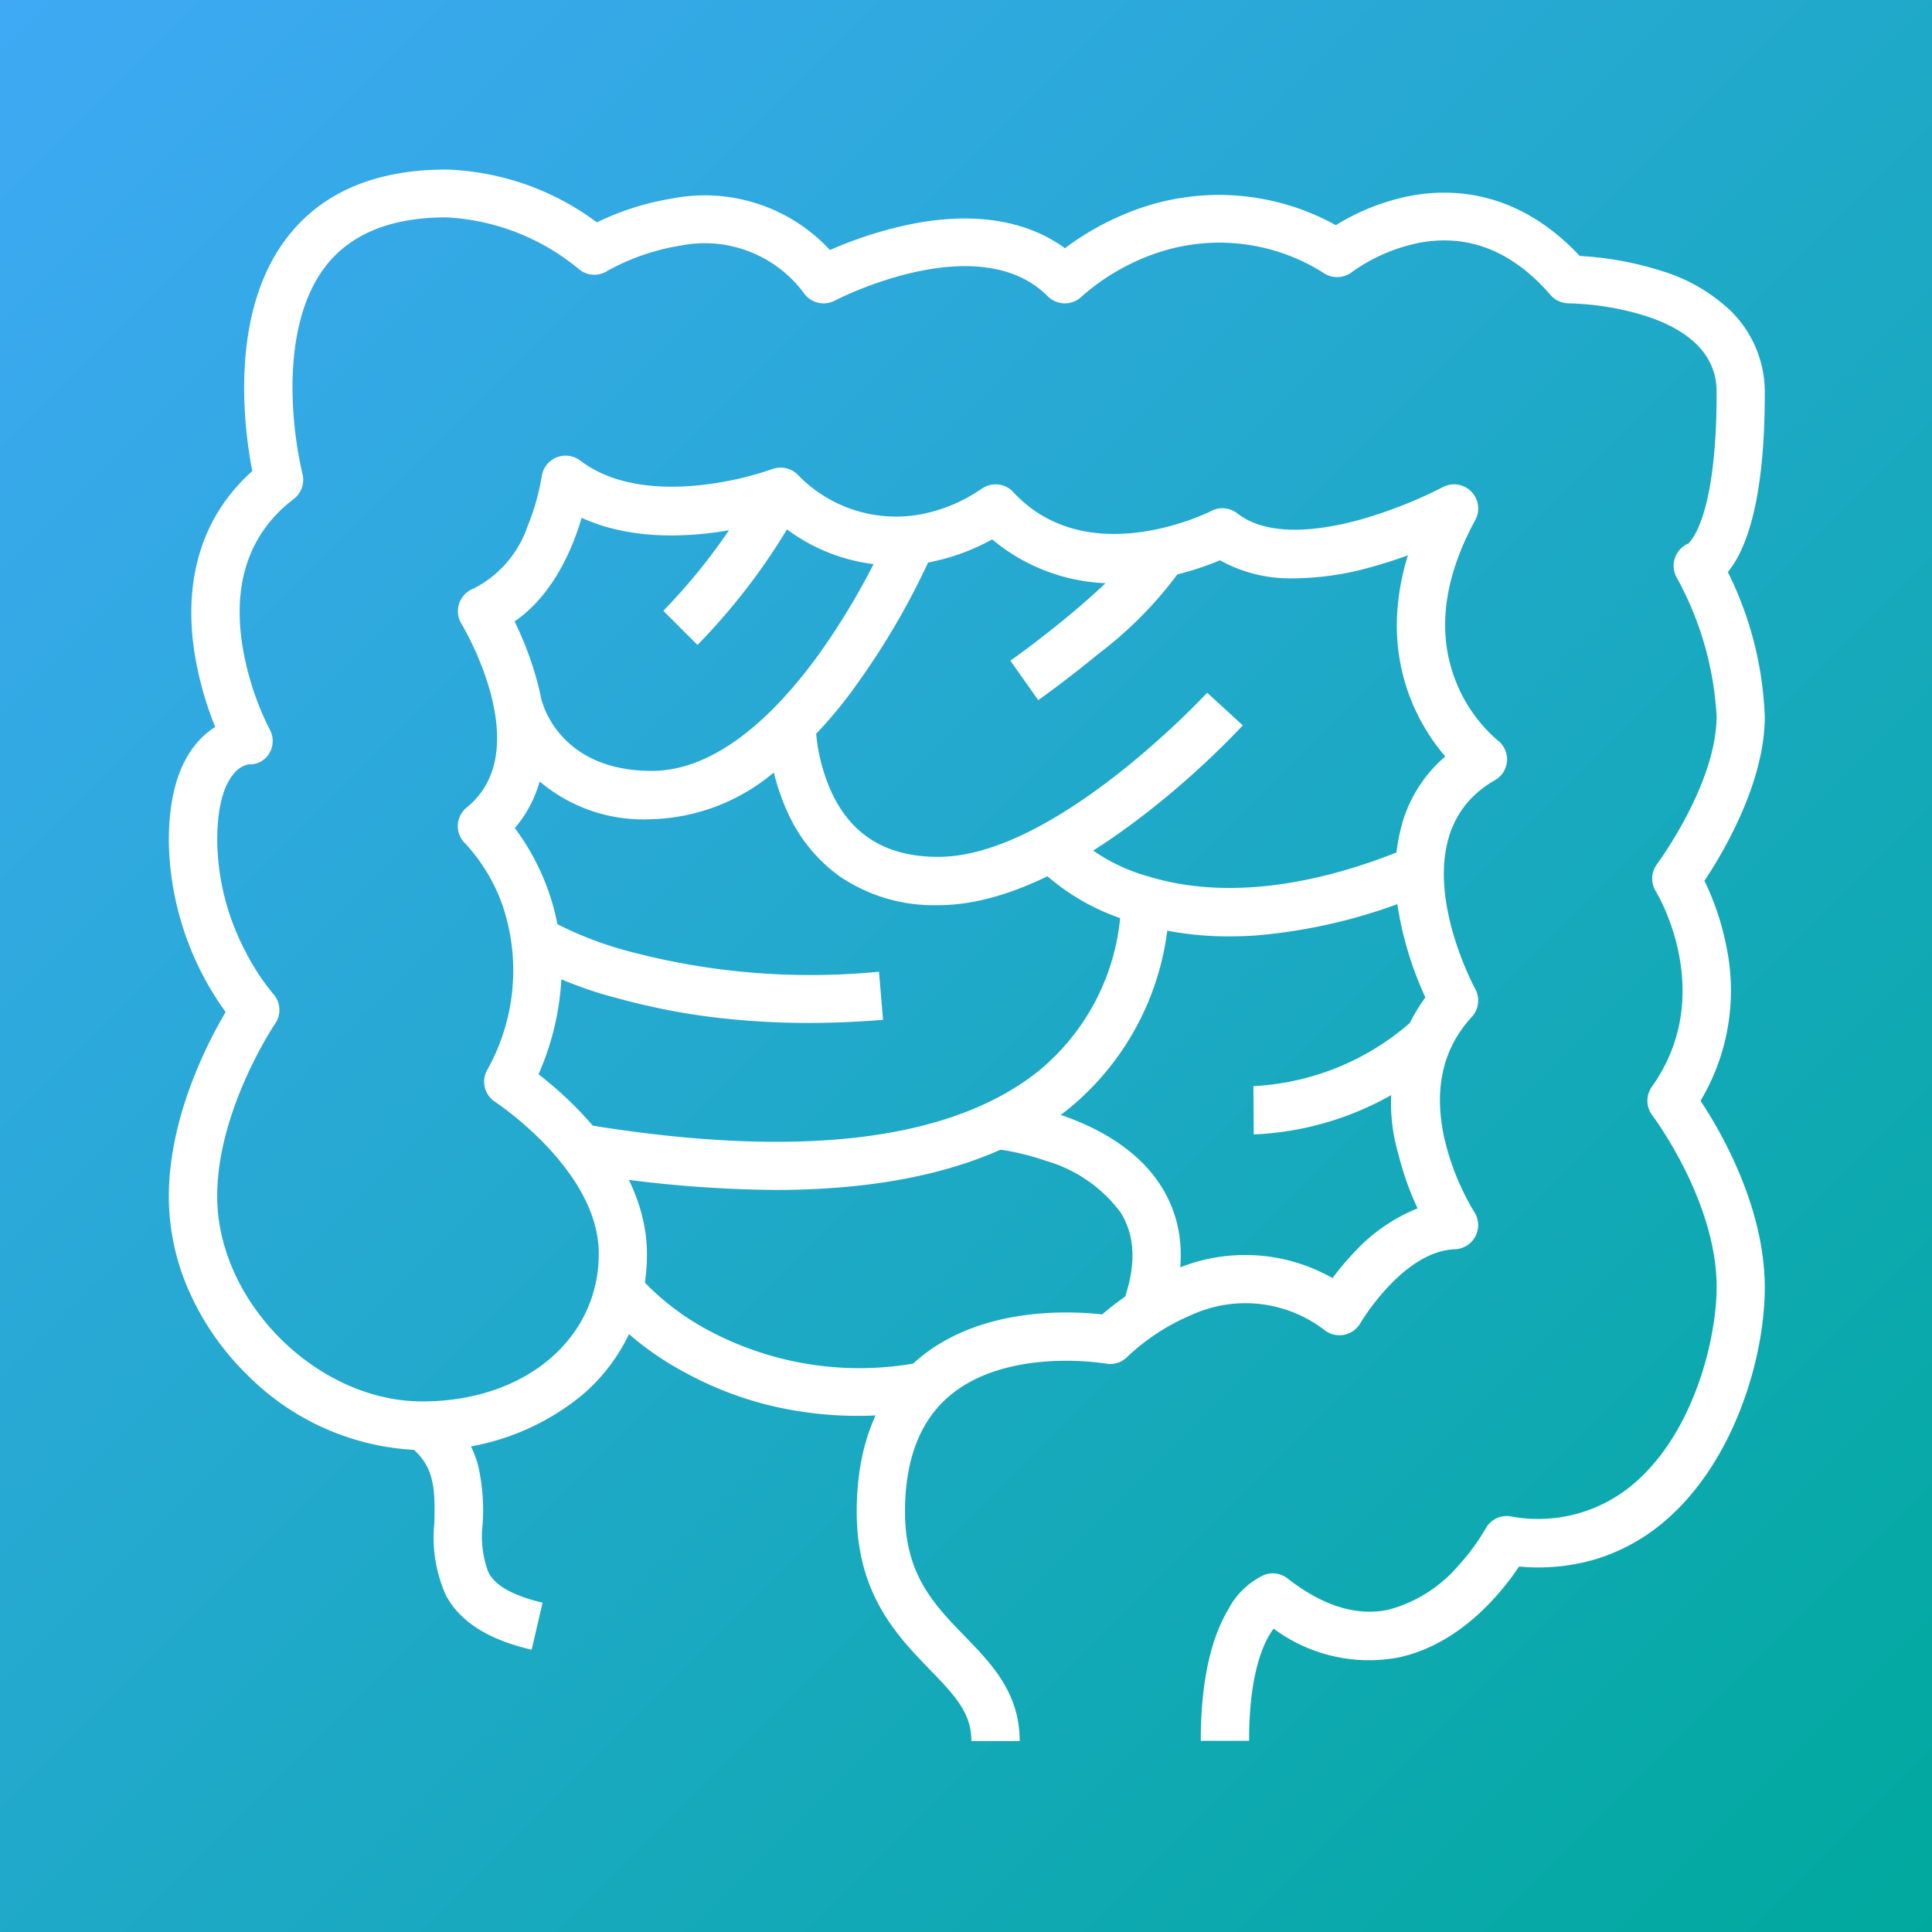 <svg xmlns="http://www.w3.org/2000/svg" xmlns:xlink="http://www.w3.org/1999/xlink" width="120" height="120" viewBox="0 0 120 120"><rect x="0" y="0" width="120" height="120" fill="#333333" stroke="none"/><defs><linearGradient id="a" x2="1" y2="1" gradientUnits="objectBoundingBox"><stop offset="0" stop-color="#3fa9f5"/><stop offset="1" stop-color="#00a99d"/></linearGradient></defs><g transform="translate(-757 -1353)"><rect width="120" height="120" transform="translate(757 1353)" fill="url(#a)"/><g transform="translate(769 1365)"><path d="M757.166,1942.751h-3c0-3.5.57-6.24,1.694-8.136a4.8,4.8,0,0,1,2.248-2.169,1.5,1.5,0,0,1,1.451.224c2.176,1.7,4.28,2.357,6.254,1.942a8.676,8.676,0,0,0,4.391-2.785,13,13,0,0,0,1.644-2.243,1.5,1.5,0,0,1,1.552-.775,9.14,9.14,0,0,0,7.678-2.043c3.763-3.225,5.129-9.063,5.129-12.2,0-5.339-3.954-10.61-3.994-10.662a1.5,1.5,0,0,1-.029-1.778c4.118-5.792.287-12.069.248-12.132a1.5,1.5,0,0,1,.072-1.694c.036-.049,3.7-5.006,3.7-9.186a20.085,20.085,0,0,0-2.467-8.594,1.5,1.5,0,0,1,.7-2.126c.2-.173,1.768-1.767,1.768-9.306,0-.833,0-3.369-4.315-4.807a17.507,17.507,0,0,0-4.866-.813,1.5,1.5,0,0,1-1.134-.518c-2.389-2.76-5.169-3.844-8.266-3.219a10.851,10.851,0,0,0-4.057,1.785,1.5,1.5,0,0,1-1.7.112,12.075,12.075,0,0,0-10.734-1.18,13.652,13.652,0,0,0-4.361,2.592,1.5,1.5,0,0,1-2.11-.011c-4.339-4.339-13.133.219-13.221.266a1.5,1.5,0,0,1-1.889-.411,7.668,7.668,0,0,0-7.677-3.006,13.887,13.887,0,0,0-4.6,1.593,1.486,1.486,0,0,1-1.775-.161,14,14,0,0,0-8.2-3.182c-3.412,0-5.932,1.02-7.489,3.03-1.811,2.338-2.116,5.688-2.052,8.087a24.056,24.056,0,0,0,.609,4.808,1.5,1.5,0,0,1-.541,1.567c-2.676,2.046-3.761,5.026-3.226,8.855a17.874,17.874,0,0,0,1.707,5.408,1.5,1.5,0,0,1,0,1.537,1.4,1.4,0,0,1-1.289.681,1.549,1.549,0,0,0-.855.514c-.5.539-1.089,1.708-1.089,4.215a15.157,15.157,0,0,0,1.718,6.827,14.346,14.346,0,0,0,1.761,2.705,1.491,1.491,0,0,1,.119,1.846c-.035.051-3.6,5.342-3.6,10.724,0,6.549,6.192,12.74,12.741,12.74,6.351,0,10.96-3.861,10.96-9.18,0-5.179-6.372-9.38-6.436-9.422a1.5,1.5,0,0,1-.522-1.938,12.62,12.62,0,0,0,.995-10.23,11.092,11.092,0,0,0-2.326-3.88,1.49,1.49,0,0,1,.094-2.247c4.394-3.563-.285-11.322-.333-11.4a1.5,1.5,0,0,1,.734-2.183,6.791,6.791,0,0,0,3.374-3.887,14.178,14.178,0,0,0,.874-3.075,1.5,1.5,0,0,1,2.4-.992c2.211,1.69,5.3,1.758,7.494,1.517a20.4,20.4,0,0,0,4.421-.989,1.5,1.5,0,0,1,1.555.313,8.477,8.477,0,0,0,7.812,2.468,9.949,9.949,0,0,0,3.6-1.529,1.5,1.5,0,0,1,2.011.174c4.658,5.038,12.229,1.21,12.3,1.17a1.5,1.5,0,0,1,1.612.15c1.95,1.523,5.209,1.057,7.6.4a28.063,28.063,0,0,0,5.154-2.022,1.5,1.5,0,0,1,2.028,2.038c-2.016,3.706-2.406,7.116-1.159,10.138a9.329,9.329,0,0,0,2.529,3.527,1.491,1.491,0,0,1-.162,2.5c-6.284,3.6-1.264,12.86-1.213,12.953a1.5,1.5,0,0,1-.211,1.743c-1.837,1.991-2.4,4.581-1.666,7.7a15.668,15.668,0,0,0,1.818,4.414,1.5,1.5,0,0,1-1.2,2.318c-3.228.115-5.845,4.54-5.871,4.585a1.5,1.5,0,0,1-2.19.465,8.06,8.06,0,0,0-8.3-.972,13.4,13.4,0,0,0-3.987,2.6,1.483,1.483,0,0,1-1.336.424c-.058-.01-6.083-1.035-9.688,1.987-1.848,1.549-2.785,3.977-2.785,7.217,0,3.9,1.8,5.754,3.7,7.715,1.683,1.735,3.423,3.529,3.423,6.525h-3c0-1.7-.931-2.74-2.576-4.436-2.025-2.088-4.546-4.687-4.546-9.8,0-4.177,1.3-7.382,3.871-9.528,3.855-3.221,9.364-2.96,11.374-2.735a16.582,16.582,0,0,1,4.309-2.694,10.989,10.989,0,0,1,10,.438,16.816,16.816,0,0,1,1.342-1.595,10.8,10.8,0,0,1,3.941-2.734,18.515,18.515,0,0,1-1.2-3.4,11.167,11.167,0,0,1,1.684-9.707,21.516,21.516,0,0,1-1.679-5.4,12.037,12.037,0,0,1,.309-5.646,8.607,8.607,0,0,1,2.606-3.916,12.714,12.714,0,0,1-2.005-3.219,12.455,12.455,0,0,1-.989-5.543,14.957,14.957,0,0,1,.676-3.735c-.662.242-1.389.482-2.153.694a18.062,18.062,0,0,1-5.158.739,8.926,8.926,0,0,1-4.361-1.121,18.719,18.719,0,0,1-4.652,1.26,11.688,11.688,0,0,1-9.5-2.561,13.228,13.228,0,0,1-3.706,1.382,11.265,11.265,0,0,1-9.794-2.62c-2.1.637-7.543,1.927-12-.1-.579,1.961-1.786,4.8-4.167,6.435a20.818,20.818,0,0,1,1.487,4.037c.891,3.61.381,6.618-1.47,8.8a14.755,14.755,0,0,1,2.013,3.707,14.405,14.405,0,0,1,.881,5.582,16.79,16.79,0,0,1-1.423,6c2.146,1.659,6.734,5.831,6.734,11.169a11.431,11.431,0,0,1-4.023,8.755,15.105,15.105,0,0,1-9.937,3.426,15.8,15.8,0,0,1-10.9-4.715,16.679,16.679,0,0,1-3.5-4.988,14.525,14.525,0,0,1-1.337-6.037c0-4.914,2.386-9.54,3.53-11.474a18.578,18.578,0,0,1-3.53-10.627c0-3.023.739-5.23,2.2-6.56a4.818,4.818,0,0,1,.683-.521,20.962,20.962,0,0,1-1.324-4.857c-.636-4.549.616-8.343,3.625-11.034-.5-2.583-1.478-9.807,2.184-14.536,2.155-2.782,5.473-4.193,9.861-4.193a16.518,16.518,0,0,1,9.358,3.279,16.96,16.96,0,0,1,4.672-1.481,10.6,10.6,0,0,1,9.806,3.2,25.279,25.279,0,0,1,4.839-1.568c3.97-.832,7.311-.327,9.757,1.456a17.164,17.164,0,0,1,4.368-2.379,14.978,14.978,0,0,1,12.457.947,13.94,13.94,0,0,1,4.468-1.788c2.8-.565,6.884-.353,10.682,3.7a20.508,20.508,0,0,1,5.126.943,10.733,10.733,0,0,1,4.258,2.476,7.069,7.069,0,0,1,2.108,5.177c0,4.344-.5,7.608-1.475,9.7a6.448,6.448,0,0,1-.817,1.339,21.934,21.934,0,0,1,2.292,8.984c0,4.1-2.58,8.437-3.747,10.19a16.687,16.687,0,0,1,1.346,4,13.354,13.354,0,0,1-1.589,9.664c1.26,1.9,3.99,6.6,3.99,11.6,0,4.424-1.933,10.841-6.177,14.478a11.915,11.915,0,0,1-4.417,2.422,12.617,12.617,0,0,1-4.668.43c-1.066,1.6-3.649,4.839-7.513,5.652a9.925,9.925,0,0,1-7.727-1.793C758.089,1936.567,757.166,1938.5,757.166,1942.751Z" transform="translate(-691.583 -1846.627)" fill="#fff"/><path d="M719.154,1972.3c-2.693-.628-4.433-1.73-5.319-3.369a8.769,8.769,0,0,1-.721-4.52c.051-2.2,0-3.6-1.639-4.833l1.8-2.4a6.644,6.644,0,0,1,2.565,3.719,12.662,12.662,0,0,1,.273,3.583,6.323,6.323,0,0,0,.361,3.023c.167.309.675,1.248,3.361,1.874Z" transform="translate(-698.133 -1881.833)" fill="#fff"/><path d="M736.824,1883.214l-2.121-2.122a36.926,36.926,0,0,0,5.951-8.067l2.684,1.341A39.384,39.384,0,0,1,736.824,1883.214Z" transform="translate(-705.502 -1855.155)" fill="#fff"/><path d="M729.356,1895.417a9.978,9.978,0,0,1-7.916-3.264,8.438,8.438,0,0,1-1.827-3.4l2.927-.657,0-.013c.043.177,1.122,4.334,6.819,4.334,4.27,0,8.022-3.968,10.418-7.3a43.986,43.986,0,0,0,4.349-7.624l2.766,1.162a46.459,46.459,0,0,1-4.68,8.215,26.906,26.906,0,0,1-5.418,5.764A12.288,12.288,0,0,1,729.356,1895.417Z" transform="translate(-700.875 -1856.535)" fill="#fff"/><path d="M767.813,1888.376l-1.729-2.452c1.81-1.277,6.817-5.113,8.224-7.488l2.581,1.529a24.636,24.636,0,0,1-5.367,5.558C769.575,1887.132,767.884,1888.326,767.813,1888.376Z" transform="translate(-715.327 -1856.889)" fill="#fff"/><path d="M754.955,1905.586a10.384,10.384,0,0,1-6.145-1.8,9.857,9.857,0,0,1-3.2-3.928,14.3,14.3,0,0,1-1.283-5.5h1.5l1.5,0a11.365,11.365,0,0,0,1.036,4.307c1.27,2.638,3.426,3.921,6.591,3.921,7.253,0,16.6-10.093,16.7-10.194l2.211,2.028a53.391,53.391,0,0,1-6.084,5.513C762.931,1903.684,758.617,1905.586,754.955,1905.586Z" transform="translate(-708.673 -1861.365)" fill="#fff"/><path d="M780.493,1911.462a20.053,20.053,0,0,1-6.112-.908,13.891,13.891,0,0,1-6.129-3.678l2.29-1.938-.007-.009a11.325,11.325,0,0,0,4.954,2.828c4.488,1.364,10.094.722,16.213-1.857l1.165,2.764a33.712,33.712,0,0,1-10.816,2.747Q781.262,1911.462,780.493,1911.462Z" transform="translate(-716.098 -1865.303)" fill="#fff"/><path d="M787.747,1929.235l-.015-3,.007,1.5-.011-1.5a16.036,16.036,0,0,0,9.869-4.056l2.062,2.179A18.947,18.947,0,0,1,787.747,1929.235Z" transform="translate(-721.877 -1870.773)" fill="#fff"/><path d="M739.612,1919.5a48.913,48.913,0,0,1-4.907-.241,41.393,41.393,0,0,1-6.973-1.292,24.682,24.682,0,0,1-5.88-2.341l.789-1.276.785-1.278a22.657,22.657,0,0,0,5.257,2.045,43.885,43.885,0,0,0,15.28,1.2l.253,2.989C742.663,1919.43,741.124,1919.5,739.612,1919.5Z" transform="translate(-701.368 -1867.962)" fill="#fff"/><path d="M738.8,1928.745a76.248,76.248,0,0,1-12.336-1.115l.489-2.96c13.172,2.176,22.639,1.078,28.14-3.261a14.037,14.037,0,0,0,5.192-10.618l.009-.13,2.992.218-.009.125a17.07,17.07,0,0,1-6.326,12.759C752.743,1927.081,746.663,1928.745,738.8,1928.745Z" transform="translate(-702.648 -1866.835)" fill="#fff"/><path d="M745.032,1953.907a23.212,23.212,0,0,1-4.4-.414,21.669,21.669,0,0,1-6.378-2.3,18.487,18.487,0,0,1-5.231-4.154l2.349-1.866,0,0a15.921,15.921,0,0,0,4.455,3.464,19.873,19.873,0,0,0,13.109,1.94l.5,2.958A26.249,26.249,0,0,1,745.032,1953.907Z" transform="translate(-703.748 -1877.967)" fill="#fff"/><path d="M775.087,1943.254l-2.814-1.039c.852-2.309.809-4.164-.132-5.671a8.816,8.816,0,0,0-4.63-3.2,16.082,16.082,0,0,0-3.209-.753l.3-2.985c.294.03,7.232.782,10.081,5.346C776.131,1937.269,776.265,1940.061,775.087,1943.254Z" transform="translate(-714.541 -1873.24)" fill="#fff"/></g></g></svg>